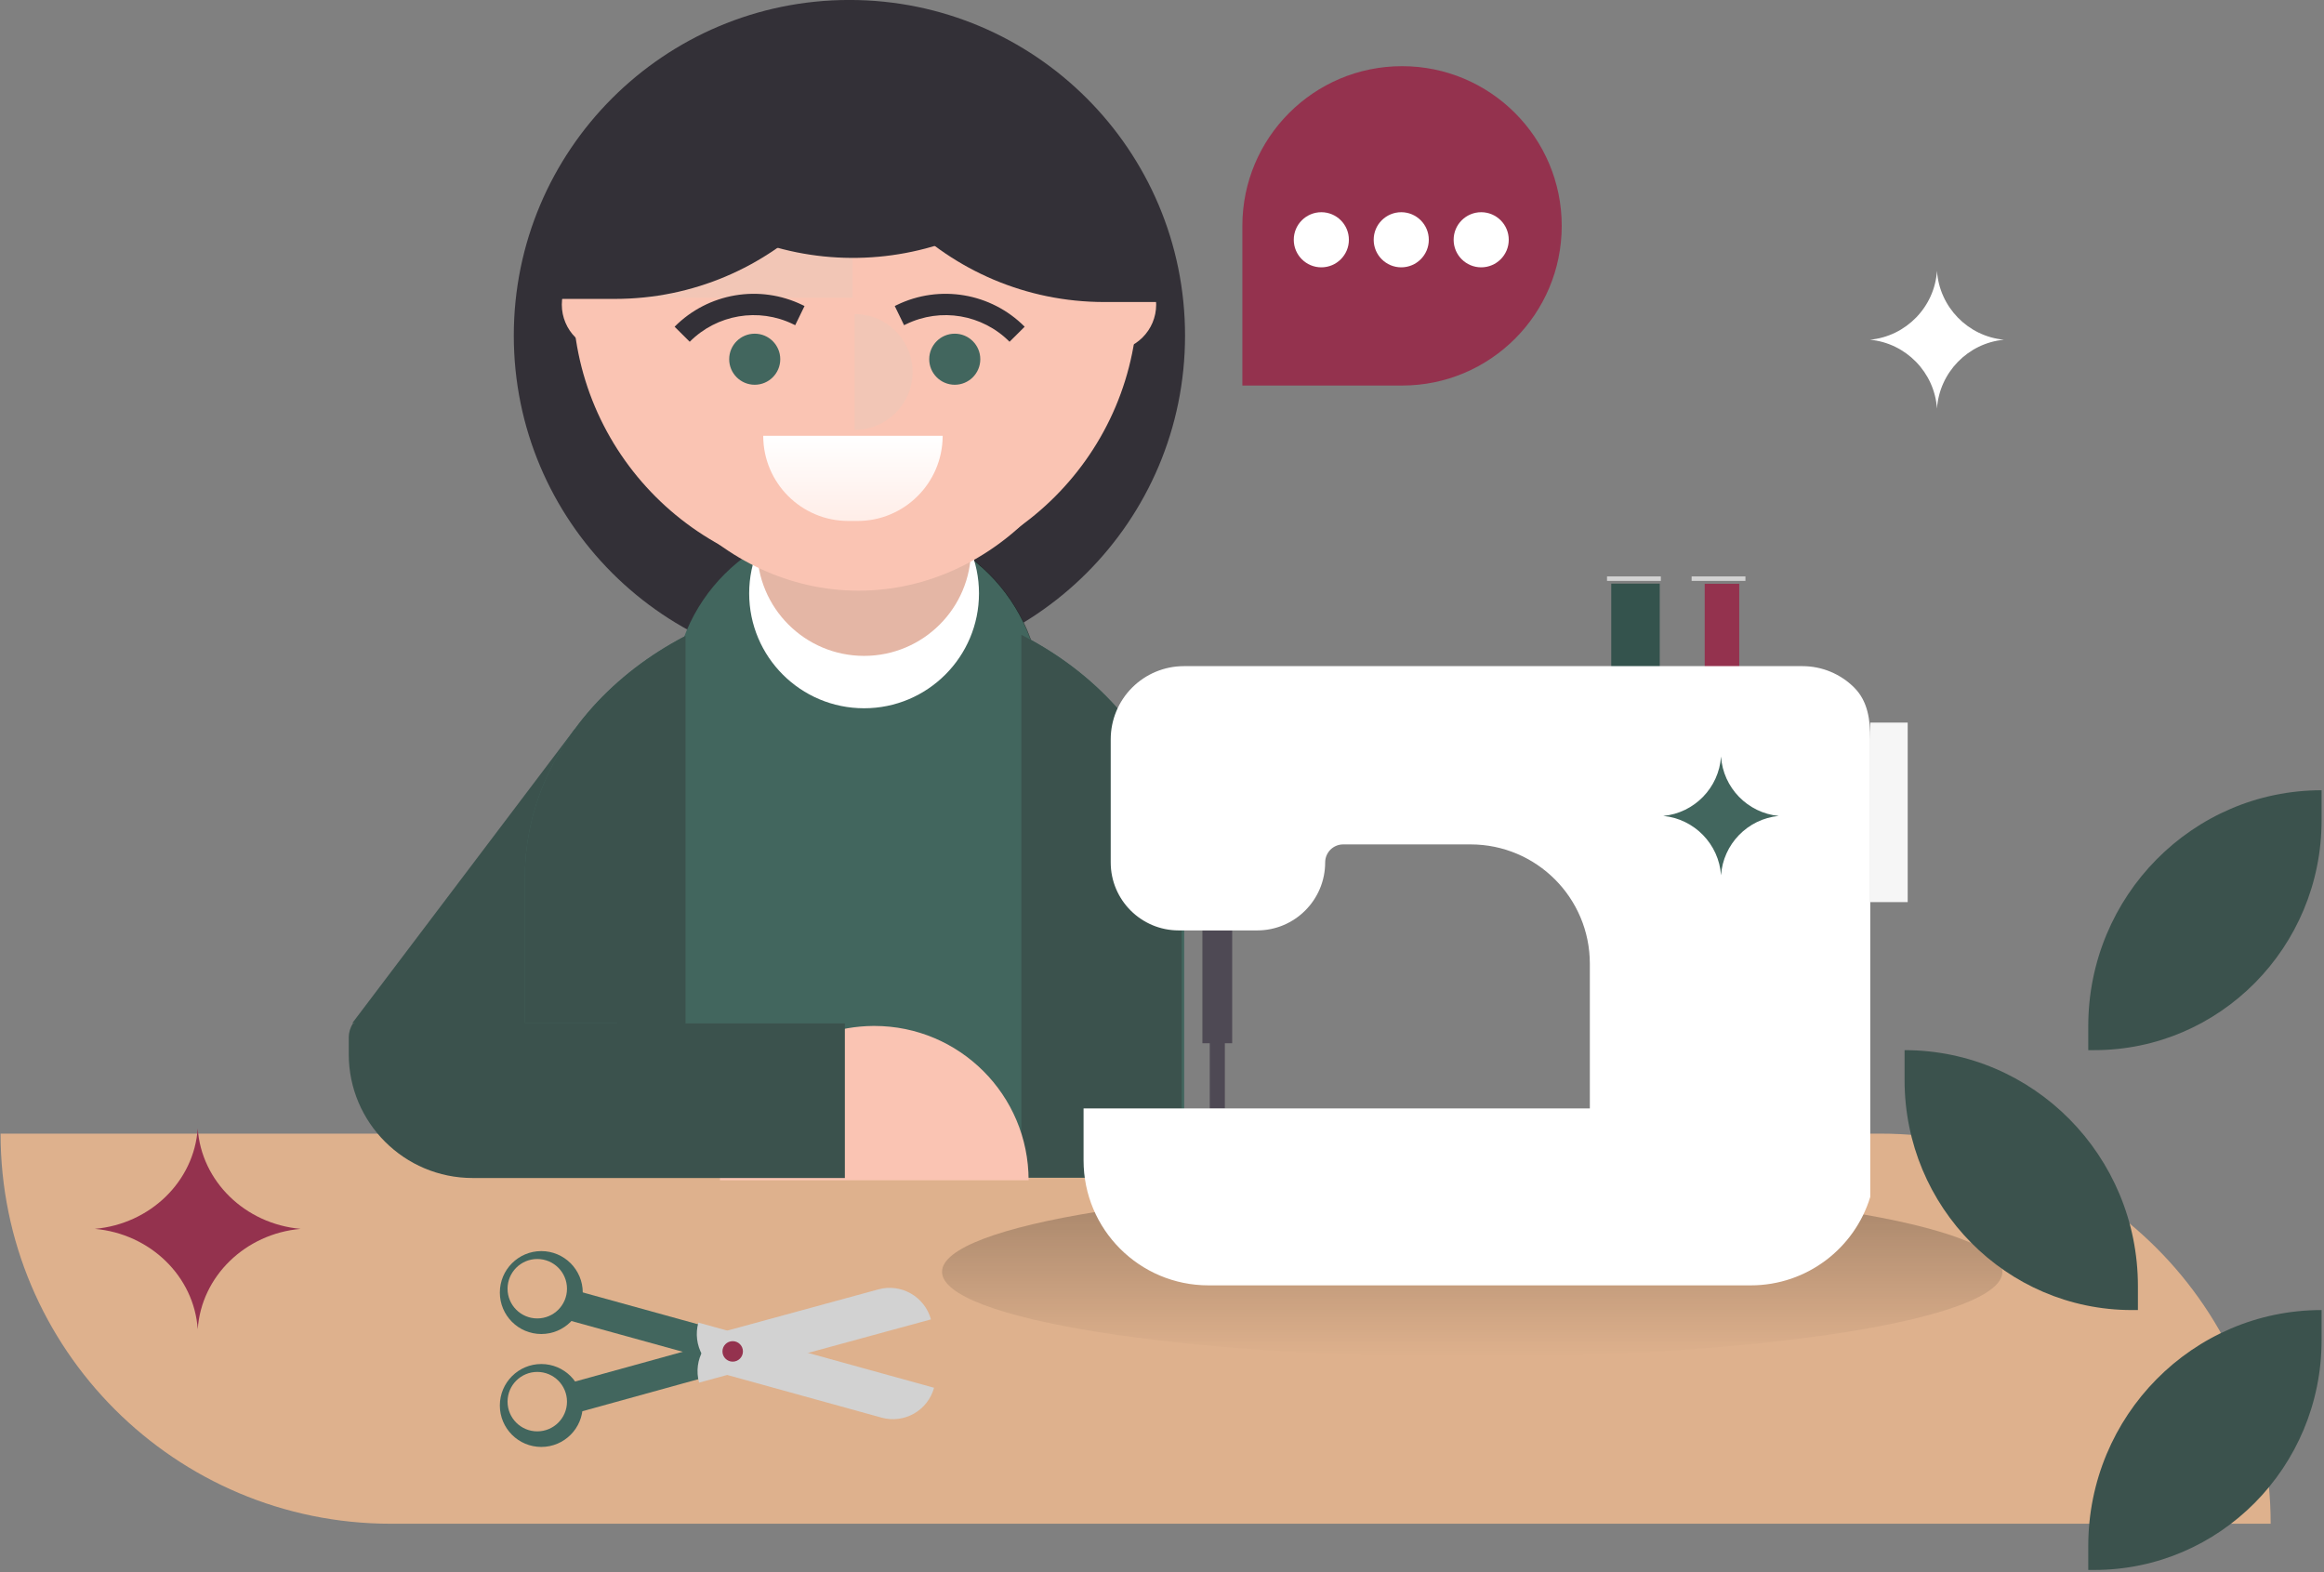 <?xml version="1.0" encoding="UTF-8" standalone="no"?> <svg xmlns="http://www.w3.org/2000/svg" xmlns:xlink="http://www.w3.org/1999/xlink" xmlns:serif="http://www.serif.com/" width="100%" height="100%" viewBox="0 0 581 393" xml:space="preserve" style="fill-rule:evenodd;clip-rule:evenodd;stroke-linejoin:round;stroke-miterlimit:2;"><rect x="0" y="0" width="581" height="393" fill="#808080" stroke="none"/> <g transform="matrix(1,0,0,1,-202.179,-1217.74)"> <g transform="matrix(1,0,0,1,0.009,-5.516)"> <g transform="matrix(1.058,0,0,1.058,552.651,1269.25)"> <path d="M126.43,53.08C125.858,44.544 119.117,37.611 110.6,36.8C119.121,35.997 125.867,29.06 126.43,20.52C126.989,29.058 133.731,35.997 142.25,36.8C133.735,37.611 126.997,44.545 126.43,53.08Z" style="fill:white;fill-rule:nonzero;"></path> </g> <g transform="matrix(1.252,0,0,0.945,-164.131,401.175)"> <path d="M745.981,1273.01C745.981,1216.02 711.089,1169.82 668.048,1169.82C538.442,1169.82 292.687,1169.82 292.687,1169.82L292.687,1169.82C292.687,1226.81 327.578,1273.02 370.619,1273.02C500.225,1273.02 745.981,1273.02 745.981,1273.02L745.981,1273.01Z" style="fill:rgb(222,177,141);"></path> </g> <g transform="matrix(2.017,0,0,1.912,251.601,1505.37)"> <path d="M0,26.247C-0.451,19.325 -5.889,13.765 -12.757,13.123C-5.889,12.482 -0.451,6.921 0,0C0.451,6.921 5.889,12.482 12.757,13.123C5.889,13.765 0.451,19.326 0,26.247" style="fill:rgb(148,50,78);fill-rule:nonzero;"></path> </g> <g transform="matrix(0.304,0,0,0.276,396.942,1312.67)"> <path d="M570,905C810.796,905 1006,870.526 1006,828C1006,785.474 810.796,751 570,751C329.204,751 134,785.474 134,828C134,870.526 329.204,905 570,905Z" style="fill:url(#_Linear1);fill-rule:nonzero;"></path> </g> <g transform="matrix(-0.986,0,0,0.986,1556.51,549.217)"> <g transform="matrix(0.262,0,0,0.265,784.93,883.969)"> <path d="M0,28.667C-0,150.169 98.497,248.667 220,248.667L225.816,248.667L225.816,225.816C225.816,101.101 124.715,0 0,0L0,28.667Z" style="fill:rgb(59,82,77);fill-rule:nonzero;"></path> </g> <g transform="matrix(0.262,0,0,0.265,784.93,883.969)"> <path d="M0,526C-0,647.503 98.497,746 220,746L225.816,746L225.816,723.15C225.816,598.435 124.715,497.333 0,497.333L0,526Z" style="fill:rgb(59,82,77);fill-rule:nonzero;"></path> </g> <g transform="matrix(0.262,0,0,0.265,772.338,883.969)"> <path d="M451.632,277.333C451.632,398.836 353.135,497.333 231.632,497.333L225.816,497.333L225.816,474.483C225.816,349.768 326.917,248.667 451.632,248.667L451.632,277.333Z" style="fill:rgb(59,82,77);fill-rule:nonzero;"></path> </g> </g> <g transform="matrix(1,0,0,1,-994.3,-271.365)"> <g transform="matrix(1,0,0,1,-274.725,10.689)"> <circle cx="1683.55" cy="1567.83" r="83.906" style="fill:rgb(51,48,55);"></circle> </g> <g transform="matrix(1,0,0,1,-82.492,0.579)"> <path d="M1367.06,1749.78L1422.56,1676.39L1452.95,1766.73L1367.06,1749.78Z" style="fill:rgb(59,82,77);"></path> </g> <g transform="matrix(-0.24,0.468,0.468,0.24,1387.27,1634)"> <path d="M79.386,-7.545C38.09,-28.684 -12.523,-12.345 -33.663,28.951L79.386,86.821L117.663,12.049L79.386,-7.545Z" style="fill:rgb(66,102,94);fill-rule:nonzero;"></path> </g> <g transform="matrix(0.24,0.468,-0.468,0.24,1434.12,1634)"> <path d="M79.386,-7.545C38.09,-28.684 -12.523,-12.345 -33.663,28.951L79.386,86.821L117.663,12.049L79.386,-7.545Z" style="fill:rgb(66,102,94);fill-rule:nonzero;stroke:black;stroke-width:0.1px;"></path> </g> <g transform="matrix(1,0,0,1,-83.607,0.623)"> <path d="M1411.29,1749.73L1411.29,1713.38C1411.29,1675.47 1446.74,1644.49 1491.39,1642.47L1491.39,1642.37C1492.16,1642.37 1492.94,1642.38 1493.71,1642.39C1494.48,1642.38 1495.26,1642.37 1496.03,1642.37L1496.03,1642.47C1540.68,1644.49 1576.13,1675.47 1576.13,1713.38L1576.13,1788.38L1434.34,1788.38L1434.34,1749.73L1411.29,1749.73Z" style="fill:rgb(66,102,94);fill-rule:nonzero;"></path> <clipPath id="_clip2"> <path d="M1411.29,1749.73L1411.29,1713.38C1411.29,1675.47 1446.74,1644.49 1491.39,1642.47L1491.39,1642.37C1492.16,1642.37 1492.94,1642.38 1493.71,1642.39C1494.48,1642.38 1495.26,1642.37 1496.03,1642.37L1496.03,1642.47C1540.68,1644.49 1576.13,1675.47 1576.13,1713.38L1576.13,1788.38L1434.34,1788.38L1434.34,1749.73L1411.29,1749.73Z" clip-rule="nonzero"></path> </clipPath> <g clip-path="url(#_clip2)"> <g transform="matrix(2.229,0,0,1,-2061.75,-7.16)"> <rect x="1533.36" y="1649.01" width="42.775" height="181.468" style="fill:rgb(59,82,77);"></rect> </g> <g transform="matrix(0.937,0,0,1,98.656,-1.313)"> <rect x="1533.36" y="1649.01" width="42.775" height="181.468" style="fill:rgb(59,82,77);"></rect> </g> </g> </g> <g transform="matrix(0.772,0,0,0.772,558.208,641.902)"> <g transform="matrix(1,0,0,1,-1.748,1.033)"> <rect x="1434.17" y="1337.52" width="12.116" height="58.132" style="fill:rgb(246,246,246);"></rect> </g> <g transform="matrix(1,0,0,1,-1.304,-0.283)"> <rect x="1217.45" y="1406.09" width="9.635" height="36.579" style="fill:rgb(78,73,84);"></rect> </g> <g transform="matrix(1,0,0,1.178,-0.104,-259.281)"> <rect x="1218.63" y="1442.39" width="4.888" height="20.116" style="fill:rgb(78,73,84);"></rect> </g> <g transform="matrix(0.67,0,0,0.916,437.21,114.351)"> <rect x="1360.2" y="1287.33" width="23.436" height="32.942" style="fill:rgb(52,83,77);"></rect> </g> <g transform="matrix(0.477,0,0,0.916,729.99,114.403)"> <rect x="1360.2" y="1287.33" width="23.436" height="32.942" style="fill:rgb(148,50,78);"></rect> </g> <path d="M1186.45,1343.99L1186.45,1383.82C1186.45,1395.98 1196.31,1405.85 1208.47,1405.85C1216.58,1405.85 1225.77,1405.85 1233.88,1405.85C1246.04,1405.85 1255.9,1395.98 1255.9,1383.82L1255.9,1383.82C1255.9,1382.27 1256.52,1380.8 1257.61,1379.7C1258.7,1378.62 1260.18,1378 1261.72,1378L1302.98,1378C1324.32,1378 1341.61,1395.3 1341.61,1416.64L1341.61,1463.49L1177.66,1463.49L1177.66,1480.34C1177.66,1502.68 1195.77,1520.79 1218.11,1520.79L1393.72,1520.79C1411.96,1520.79 1427.38,1508.72 1432.42,1492.14L1432.42,1343.99C1432.42,1337.7 1431.67,1331.67 1427.23,1327.22C1422.78,1322.77 1416.75,1320.27 1410.45,1320.27C1363.13,1320.27 1257.48,1320.27 1210.16,1320.27C1203.87,1320.27 1197.84,1322.77 1193.39,1327.22C1188.94,1331.67 1186.45,1337.7 1186.45,1343.99Z" style="fill:white;"></path> </g> <g transform="matrix(-1.66871e-16,-0.908,0.908,-1.66871e-16,590.339,3316.59)"> <path d="M1681.62,865.77C1686.42,865.785 1691.2,866.576 1695.74,868.173C1701.71,870.277 1707.19,873.737 1711.66,878.216C1716.14,882.694 1719.6,888.166 1721.71,894.141C1723.28,898.589 1724.07,903.274 1724.11,907.987L1724.11,908.261C1724.11,931.729 1705.09,950.752 1681.62,950.752L1681.62,865.77Z" style="fill:rgb(250,196,179);fill-rule:nonzero;"></path> </g> <g transform="matrix(1.248,0,0,1.683,-675.266,311.331)"> <path d="M1669.03,855.107L1570.5,855.101C1570.5,855.101 1570.5,855.101 1570.5,855.101C1569.94,855.723 1569.65,856.451 1569.65,857.195C1569.65,857.819 1569.65,858.668 1569.65,859.668C1569.65,869.828 1580.76,878.064 1594.46,878.064L1669.03,878.064L1669.03,855.107Z" style="fill:rgb(59,82,77);"></path> </g> <g transform="matrix(0,-1.084,-1.084,0,1412.49,1614.23)"> <path d="M-26.5,-26.5C-41.136,-26.5 -53,-14.636 -53,0C-53,14.636 -41.136,26.5 -26.5,26.5C-11.864,26.5 0,14.636 0,0C0,-14.636 -11.864,-26.5 -26.5,-26.5" style="fill:white;fill-rule:nonzero;"></path> </g> <g transform="matrix(0,-1.009,-1.009,0,1412.49,1605.11)"> <path d="M-26.5,-26.5C-41.136,-26.5 -53,-14.636 -53,0C-53,14.636 -41.136,26.5 -26.5,26.5C-11.864,26.5 0,14.636 0,0C0,-14.636 -11.864,-26.5 -26.5,-26.5" style="fill:rgb(228,182,165);fill-rule:nonzero;"></path> </g> <g transform="matrix(1.439,0,0,1.439,229.479,1309.99)"> <g transform="matrix(2.49054e-15,-47.378,47.378,2.49054e-15,727.998,196.667)"> <path d="M0.242,1.047C-0.266,1.047 -0.723,1.458 -0.723,1.966C-0.723,2.474 -0.266,2.885 0.242,2.885C0.749,2.885 1.161,2.474 1.161,1.966C1.161,1.458 0.749,1.047 0.242,1.047Z" style="fill:rgb(250,196,179);fill-rule:nonzero;"></path> </g> <g transform="matrix(-8,8.866,8.866,8,825.239,212.045)"> <path d="M0.845,-1.034C1.229,-0.688 1.26,-0.095 0.913,0.289L0.845,0.364C0.499,0.748 -0.093,0.778 -0.478,0.432L0.845,-1.034Z" style="fill:url(#_Linear3);fill-rule:nonzero;"></path> </g> <g transform="matrix(0,-0.701,-0.701,0,804.319,187.38)"> <path d="M-7.548,-7.547C-11.716,-7.547 -15.095,-4.168 -15.095,-0C-15.095,4.169 -11.716,7.548 -7.548,7.548C-3.38,7.548 0,4.169 0,-0C0,-4.168 -3.38,-7.547 -7.548,-7.547" style="fill:rgb(59,82,77);fill-rule:nonzero;"></path> </g> <g transform="matrix(0,-0.701,-0.701,0,836.669,187.38)"> <path d="M-7.548,-7.547C-11.716,-7.547 -15.095,-4.168 -15.095,-0C-15.095,4.169 -11.716,7.548 -7.548,7.548C-3.38,7.548 0,4.169 0,-0C0,-4.168 -3.38,-7.547 -7.548,-7.547" style="fill:rgb(59,82,77);fill-rule:nonzero;"></path> </g> <g transform="matrix(0.701,0,0,0.701,813.441,179.828)"> <path d="M0,8.349L0.494,8.624L2.444,5.132L1.95,4.857L0,8.349ZM-25.521,8.605C-17.66,4.005 -7.952,3.908 0,8.349L1.95,4.857C-7.239,-0.275 -18.457,-0.163 -27.541,5.152L-25.521,8.605Z" style="fill:rgb(51,48,55);fill-rule:nonzero;"></path> </g> <g transform="matrix(0.701,0,0,0.701,828.118,179.828)"> <path d="M0,8.349L-0.494,8.624L-2.444,5.132L-1.95,4.857L0,8.349ZM25.521,8.605C17.66,4.005 7.952,3.908 0,8.349L-1.95,4.857C7.239,-0.275 18.457,-0.163 27.541,5.152L25.521,8.605Z" style="fill:rgb(51,48,55);fill-rule:nonzero;"></path> </g> </g> <g transform="matrix(0,-1.562,-1.562,0,1473.9,1559.15)"> <path d="M-7.437,-7.436C-11.544,-7.436 -14.873,-4.107 -14.873,0.001C-14.873,4.107 -11.544,7.437 -7.437,7.437C-3.33,7.437 0,4.107 0,0.001C0,-4.107 -3.33,-7.436 -7.437,-7.436" style="fill:rgb(250,196,179);fill-rule:nonzero;"></path> </g> <g transform="matrix(0,-1.562,-1.562,0,1348.54,1559.15)"> <path d="M-7.437,-7.436C-11.544,-7.436 -14.873,-4.107 -14.873,0.001C-14.873,4.107 -11.544,7.437 -7.437,7.437C-3.33,7.437 0,4.107 0,0.001C0,-4.107 -3.33,-7.436 -7.437,-7.436" style="fill:rgb(250,196,179);fill-rule:nonzero;"></path> </g> <g transform="matrix(0.639,-0.903,0.903,0.639,1433.33,1485.81)"> <path d="M-33.361,-14.741C-9.129,5.507 -7.005,42.003 -28.725,64.924L-33.361,69.817C-56.339,50.616 -59.401,16.424 -40.202,-6.554L-33.361,-14.741Z" style="fill:rgb(51,48,55);fill-rule:nonzero;"></path> </g> <g transform="matrix(-0.639,-0.903,-0.903,0.639,1387.14,1485.81)"> <path d="M-33.361,-14.741C-9.129,5.507 -7.005,42.003 -28.725,64.924L-33.361,69.817C-56.339,50.616 -59.401,16.424 -40.202,-6.554L-33.361,-14.741Z" style="fill:rgb(51,48,55);fill-rule:nonzero;"></path> </g> <g transform="matrix(1.064,0,0,1.064,1410.13,1568.73)"> <path d="M0,66.543L0,0L66.544,0C66.544,36.751 36.751,66.543 0,66.543" style="fill:rgb(250,196,179);fill-rule:nonzero;"></path> </g> <g transform="matrix(1.064,0,0,1.064,1410.44,1568.73)"> <path d="M0,66.543L0,0L-66.543,0C-66.543,36.751 -36.751,66.543 0,66.543" style="fill:rgb(250,196,179);fill-rule:nonzero;"></path> </g> <g transform="matrix(1.064,0,0,1.064,1410.44,1569.05)"> <path d="M0,-66.544L0,0L-66.543,0C-66.543,-36.751 -36.751,-66.544 0,-66.544" style="fill:rgb(242,198,182);fill-rule:nonzero;"></path> </g> <g transform="matrix(1.064,0,0,1.064,1409.62,1569.05)"> <path d="M0,-66.544L0,0L66.544,0C66.544,-36.751 36.751,-66.544 0,-66.544" style="fill:rgb(250,196,179);fill-rule:nonzero;"></path> </g> <g transform="matrix(0.682,-0.816,-0.816,-0.682,1499.77,1524.17)"> <path d="M-41.13,-18.174C-11.254,6.79 -8.636,51.785 -35.415,80.046L-41.13,86.078C-69.461,62.405 -73.237,20.25 -49.564,-8.081L-41.13,-18.174Z" style="fill:rgb(51,48,55);fill-rule:nonzero;"></path> </g> <g transform="matrix(0.682,0.816,0.816,-0.682,1322.98,1523.39)"> <path d="M41.13,-18.174C11.254,6.79 8.636,51.785 35.415,80.046L41.13,86.078C69.461,62.405 73.237,20.25 49.564,-8.081L41.13,-18.174Z" style="fill:rgb(51,48,55);fill-rule:nonzero;"></path> </g> <g transform="matrix(-0,1.064,1.064,0,1372.71,1489.81)"> <path d="M41.13,-18.174C11.254,6.79 8.636,51.785 35.415,80.046L41.13,86.078C69.461,62.405 73.237,20.25 49.564,-8.081L41.13,-18.174Z" style="fill:rgb(51,48,55);fill-rule:nonzero;"></path> </g> <g transform="matrix(1.064,0,0,1.064,1410.13,1573.14)"> <path d="M0,27.209C7.513,27.209 13.604,21.118 13.604,13.605C13.604,6.091 7.513,0 0,0L0,27.209Z" style="fill:rgb(242,198,182);fill-rule:nonzero;"></path> </g> <g transform="matrix(0,-1.064,-1.064,0,1385.15,1578.04)"> <path d="M-6,-6C-9.313,-6 -12,-3.313 -12,0C-12,3.313 -9.313,6 -6,6C-2.687,6 0,3.313 0,0C0,-3.313 -2.687,-6 -6,-6" style="fill:rgb(66,102,94);fill-rule:nonzero;"></path> </g> <g transform="matrix(0,-1.064,-1.064,0,1435.16,1578.04)"> <path d="M-6,-6C-9.313,-6 -12,-3.313 -12,0C-12,3.313 -9.313,6 -6,6C-2.687,6 0,3.313 0,0C0,-3.313 -2.687,-6 -6,-6" style="fill:rgb(66,102,94);fill-rule:nonzero;"></path> </g> <g transform="matrix(0,-22.712,-22.712,0,1409.99,1626.29)"> <path d="M1,1C0.483,1 0.063,0.581 0.063,0.063L0.063,-0.038C0.063,-0.552 0.478,-0.97 0.992,-0.975L1,-0.975L1,1Z" style="fill:url(#_Linear4);fill-rule:nonzero;"></path> </g> <g transform="matrix(1.064,0,0,1.064,1395.93,1572.45)"> <path d="M0,0.774L-1.095,3.028L0,0.774ZM-1.095,3.028L-0.619,3.259L1.572,-1.248L1.095,-1.48L-1.095,3.028ZM-25.401,7.151C-19.013,0.723 -9.246,-0.934 -1.095,3.028L1.095,-1.48C-8.982,-6.377 -21.058,-4.329 -28.957,3.618L-25.401,7.151Z" style="fill:rgb(51,48,55);fill-rule:nonzero;"></path> </g> <g transform="matrix(1.064,0,0,1.064,1421.83,1572.45)"> <path d="M0,0.774L1.095,3.028L0,0.774ZM1.095,3.028L0.619,3.259L-1.572,-1.248L-1.096,-1.48L1.095,3.028ZM25.401,7.151C19.013,0.723 9.246,-0.934 1.095,3.028L-1.096,-1.48C8.982,-6.377 21.058,-4.329 28.956,3.618L25.401,7.151Z" style="fill:rgb(51,48,55);fill-rule:nonzero;"></path> </g> </g> <g transform="matrix(0.912,0,0,0.912,517.124,1393.67)"> <path d="M126.43,53.08C125.858,44.544 119.117,37.611 110.6,36.8C119.121,35.997 125.867,29.06 126.43,20.52C126.989,29.058 133.731,35.997 142.25,36.8C133.735,37.611 126.997,44.545 126.43,53.08Z" style="fill:rgb(66,102,94);fill-rule:nonzero;"></path> </g> <g transform="matrix(-0.743,0,0,0.743,2139.27,597.939)"> <g transform="matrix(0.932,0,0,0.932,2189.11,863.878)"> <path d="M0,115.295L-57.648,115.295C-89.486,115.295 -115.296,89.485 -115.296,57.647C-115.296,25.809 -89.486,0 -57.648,0C-25.811,0 0,25.809 0,57.647L0,115.295Z" style="fill:rgb(148,50,78);fill-rule:nonzero;"></path> </g> <g transform="matrix(-0.932,0,0,0.932,2108.75,931.558)"> <path d="M-0.001,-19.897C-5.495,-19.897 -9.949,-15.443 -9.949,-9.948C-9.949,-4.454 -5.495,0 -0.001,0C5.494,0 9.948,-4.454 9.948,-9.948C9.948,-15.443 5.494,-19.897 -0.001,-19.897" style="fill:white;fill-rule:nonzero;"></path> </g> <g transform="matrix(-0.932,0,0,0.932,2135.65,931.558)"> <path d="M-0.001,-19.897C-5.495,-19.897 -9.949,-15.443 -9.949,-9.948C-9.949,-4.454 -5.495,0 -0.001,0C5.494,0 9.948,-4.454 9.948,-9.948C9.948,-15.443 5.494,-19.897 -0.001,-19.897" style="fill:white;fill-rule:nonzero;"></path> </g> <g transform="matrix(-0.932,0,0,0.932,2162.54,931.558)"> <path d="M-0.001,-19.897C-5.495,-19.897 -9.949,-15.443 -9.949,-9.948C-9.949,-4.454 -5.495,0 -0.001,0C5.494,0 9.948,-4.454 9.948,-9.948C9.948,-15.443 5.494,-19.897 -0.001,-19.897" style="fill:white;fill-rule:nonzero;"></path> </g> </g> <g transform="matrix(0.813,0,0,0.413,-729.402,686.887)"> <rect x="1640.01" y="1647.62" width="16.548" height="2.721" style="fill:rgb(210,210,210);"></rect> </g> <g transform="matrix(0.813,0,0,0.413,-708.253,686.887)"> <rect x="1640.01" y="1647.62" width="16.548" height="2.721" style="fill:rgb(210,210,210);"></rect> </g> <g transform="matrix(1,0,0,1,5.567,-7.679)"> <g transform="matrix(0.076,-0.021,0.024,0.088,212.951,1479.8)"> <rect x="1207.19" y="1391.87" width="479.068" height="83.797" style="fill:rgb(66,102,94);"></rect> </g> <g transform="matrix(0.076,0.021,0.024,-0.088,212.951,1657.94)"> <rect x="1207.19" y="1391.87" width="479.068" height="83.797" style="fill:rgb(66,102,94);"></rect> </g> <g transform="matrix(0.121,-0.033,0.034,0.123,175.132,1434.91)"> <path d="M1686.26,1475.66C1686.26,1429.38 1648.24,1391.87 1601.35,1391.87C1514.17,1391.87 1379.27,1391.87 1292.09,1391.87C1245.2,1391.87 1207.19,1429.38 1207.19,1475.66C1207.19,1475.66 1207.19,1475.67 1207.19,1475.67L1686.26,1475.67L1686.26,1475.66Z" style="fill:rgb(210,210,210);"></path> </g> <g transform="matrix(0.123,0.034,0.034,-0.123,172.536,1702.04)"> <path d="M1686.26,1475.66C1686.26,1453.43 1677.47,1432.12 1661.82,1416.41C1646.17,1400.7 1624.95,1391.87 1602.83,1391.87C1515.21,1391.87 1378.23,1391.87 1290.61,1391.87C1268.49,1391.87 1247.27,1400.7 1231.62,1416.41C1215.98,1432.12 1207.19,1453.43 1207.19,1475.66C1207.19,1475.66 1207.19,1475.67 1207.19,1475.67L1686.26,1475.67L1686.26,1475.66Z" style="fill:rgb(210,210,210);"></path> </g> <g transform="matrix(0.166,0,0,0.166,109.716,1342.29)"> <circle cx="1338.63" cy="1275.75" r="62.434" style="fill:rgb(66,102,94);"></circle> </g> <g transform="matrix(0.166,0,0,0.166,109.716,1370.52)"> <circle cx="1338.63" cy="1275.75" r="62.434" style="fill:rgb(66,102,94);"></circle> </g> <g transform="matrix(0.119,0,0,0.119,171.623,1401.29)"> <circle cx="1338.63" cy="1275.75" r="62.434" style="fill:rgb(222,177,141);"></circle> </g> <g transform="matrix(0.119,0,0,0.119,171.623,1429.52)"> <circle cx="1338.63" cy="1275.75" r="62.434" style="fill:rgb(222,177,141);"></circle> </g> <g transform="matrix(0.041,0,0,0.041,324.893,1516.47)"> <circle cx="1338.63" cy="1275.75" r="62.434" style="fill:rgb(148,50,78);"></circle> </g> </g> </g> </g> <defs> <linearGradient id="_Linear1" x1="0" y1="0" x2="1" y2="0" gradientUnits="userSpaceOnUse" gradientTransform="matrix(9.42978e-15,154,-154,9.42978e-15,570,751)"><stop offset="0" style="stop-color:black;stop-opacity:0.26"></stop><stop offset="1" style="stop-color:black;stop-opacity:0"></stop></linearGradient> <linearGradient id="_Linear3" x1="0" y1="0" x2="1" y2="0" gradientUnits="userSpaceOnUse" gradientTransform="matrix(-0.742,-0.67,-0.67,0.742,0.935,0.359)"><stop offset="0" style="stop-color:rgb(255,236,230);stop-opacity:1"></stop><stop offset="1" style="stop-color:white;stop-opacity:1"></stop></linearGradient> <linearGradient id="_Linear4" x1="0" y1="0" x2="1" y2="0" gradientUnits="userSpaceOnUse" gradientTransform="matrix(1,0,0,-1,0,0.025)"><stop offset="0" style="stop-color:rgb(255,236,230);stop-opacity:1"></stop><stop offset="1" style="stop-color:white;stop-opacity:1"></stop></linearGradient> </defs> </svg> 